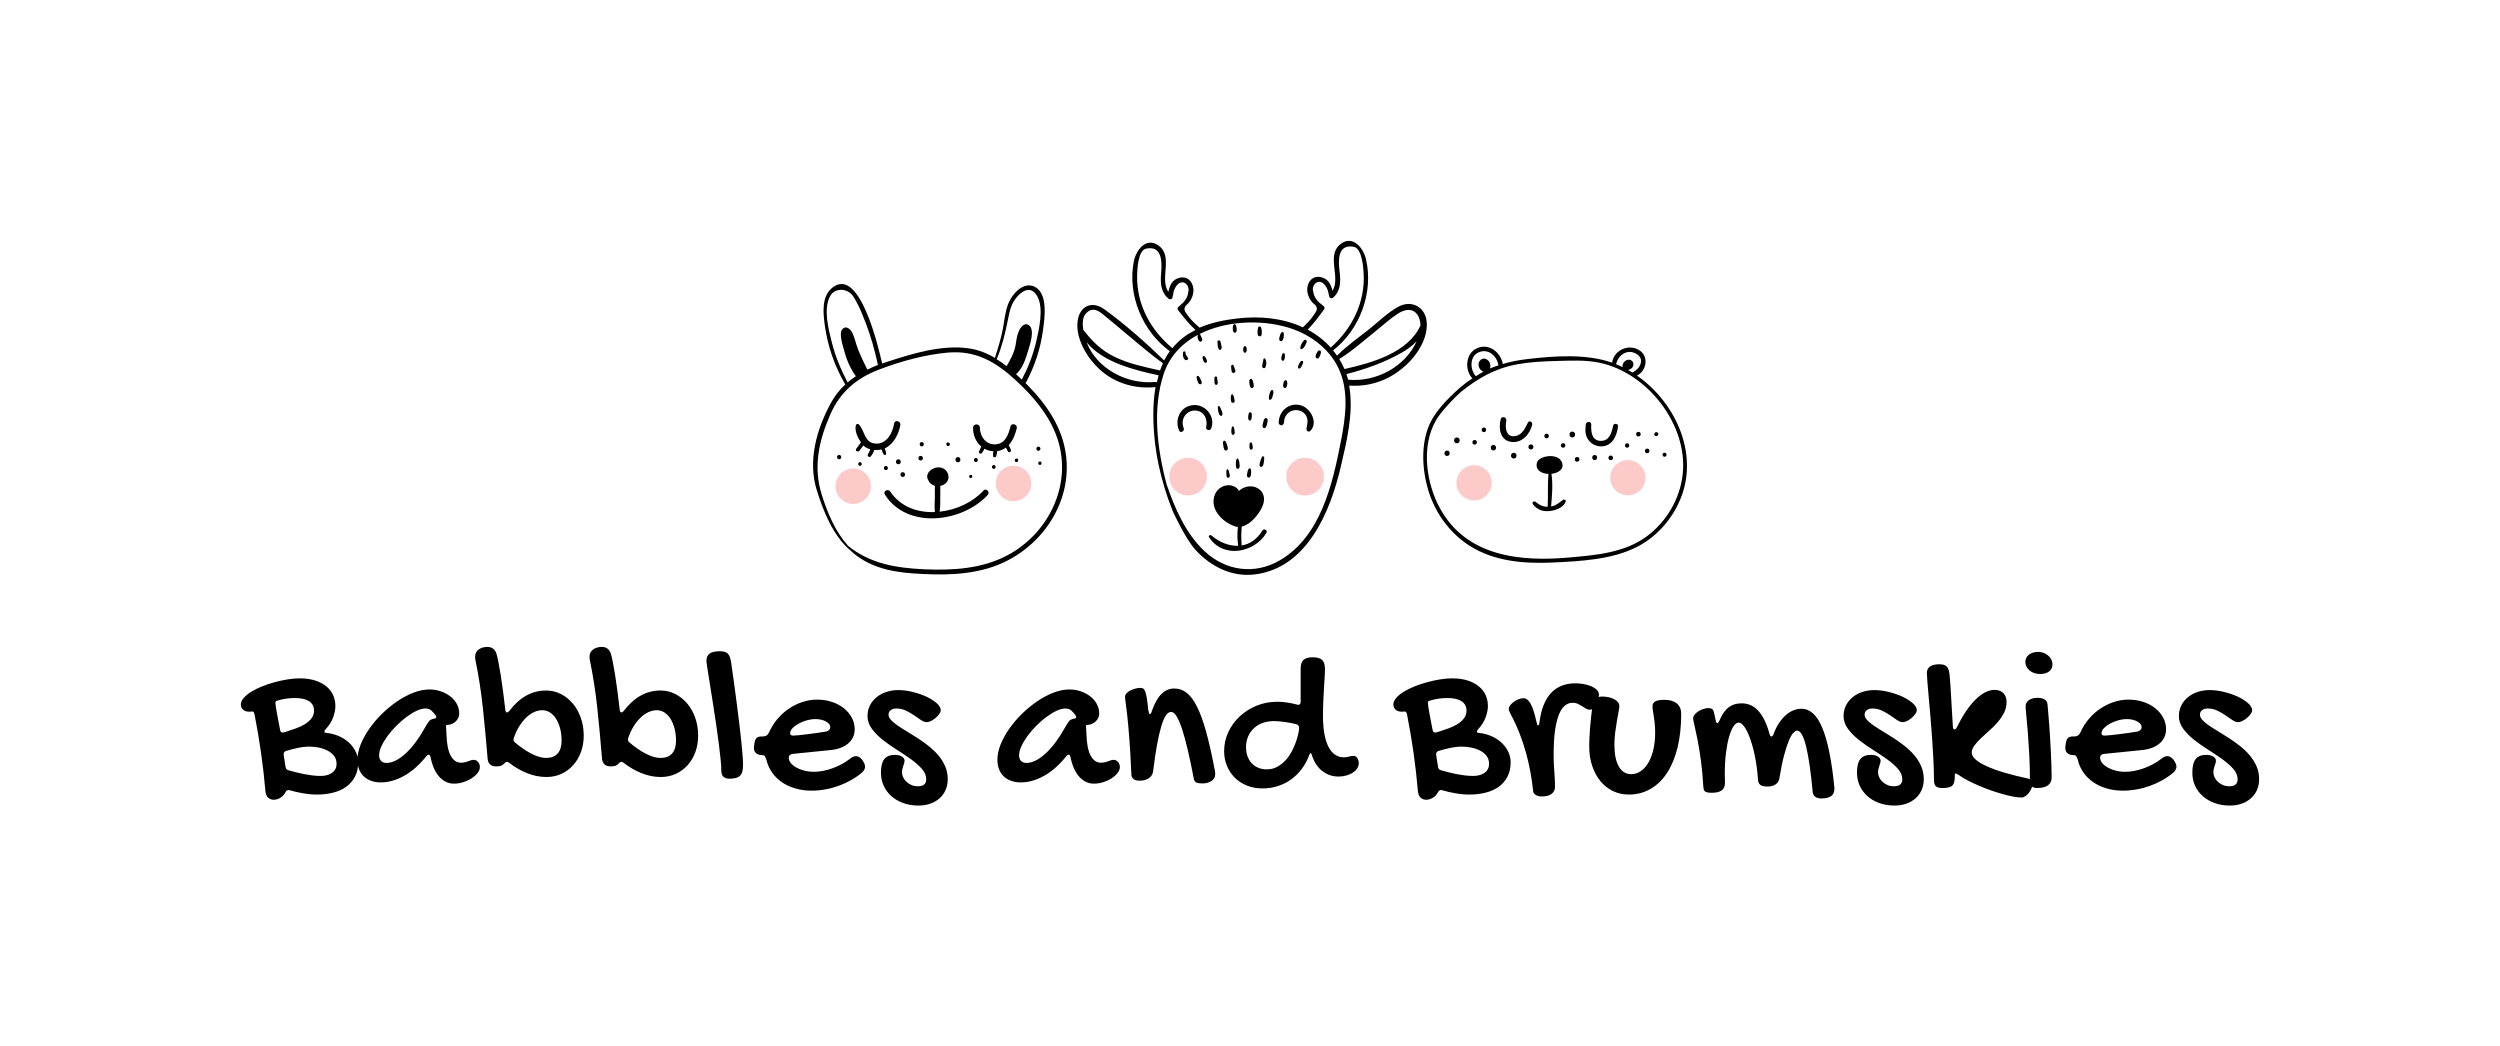 <svg xmlns="http://www.w3.org/2000/svg" viewBox="41.345 244.64 726.54 304.11"><rect x="41.345" y="244.64" width="726.54" height="304.11" fill="#808080" stroke="none"/><rect height="100%" width="100%" x="41.345" y="244.64" fill="rgba(255, 255, 255, 1)"/> <svg xmlns="http://www.w3.org/2000/svg" xmlns:xlink="http://www.w3.org/1999/xlink" version="1.1" id="Layer_1" x="277.631" y="314.64" viewBox="102.991 256.037 792.047 302.73" xml:space="preserve" height="97.072" width="254" preserveAspectRatio="xMinYMin" enable-background="new 0 0 1000 1000" style="overflow: visible;"><circle class="st0" cx="139.4" cy="478.4" r="16.1" style="fill: #FCB3B3; fill-opacity: 0.69;"></circle><circle class="st0" cx="284.7" cy="475.9" r="16.1" style="fill: #FCB3B3; fill-opacity: 0.69;"></circle><path d="M331.3,444.5c-4.3-21.9-17.5-40.9-32.8-56.6c-1-1-2.1-2.1-3.1-3.2c0.4-0.2,0.7-0.5,0.9-0.9c7.7-14.6,12.9-30.3,15.1-46.8    c1.4-10.4,4.8-32.9-7.2-39.2c-10.4-5.5-20.7,6.3-24.1,14.8c-3,7.3-3.6,15.2-5,22.8c-1.7,9.1-4.5,17.9-7.3,26.7    c-7.4-4.4-15.3-7.5-24-8.7c-24.4-3.4-51.1,4.9-74.1,12.4c-1.4,0.4-2.7,0.9-4.1,1.4c-3.5-15.6-20.4-87.7-44.8-69    c-10.4,8-8.7,23.4-7.1,34.8c2.6,18.7,8.9,36.7,18.4,53c0,0.1,0.1,0.1,0.1,0.2c-5,4.6-9.4,10.1-12.9,16.5    c-13.1,24-21.3,52.7-12.9,79.4c6,19.1,14.5,40.8,30.2,54.3c15.5,14.6,34.9,19.4,56.7,21c25.8,1.8,52.9,2,77.3-7.7    C312.2,533,340.2,489.5,331.3,444.5z M279.2,329.5c1-5.1,1.9-10.2,3.9-15.1c3.3-8.1,16-22.3,23.5-7.4c5.4,10.8,1.3,28.6-1.2,39.7    c-2.8,12.2-7.3,23.8-13.1,34.9c0,0.1-0.1,0.1-0.1,0.2c-1.7-1.7-3.4-3.3-5.2-4.9c6.1-5.4,8.7-14,11-21.6c1.4-4.7,6.4-18.8,0.6-22.8    c-4.3-3-7.8,2.3-9.3,5.8c-1.8,4.1-2,8.6-2.9,13c-1.5,6.9-4.5,12.4-8,18.3c-2.9-2.3-5.9-4.4-9-6.3    C274.1,352.3,276.9,340.9,279.2,329.5z M119.9,347.6c-3-11.9-7.6-29.6-1.6-41.2c3.7-7.3,13.8-7.9,19.5-2c2,2.1,3.4,4.8,4.8,7.4    c3.2,6,5.7,12.3,8.1,18.6c4.8,12.4,8.3,25.1,11.1,38.1c-3.3,1.3-6.5,2.7-9.6,4.2c-2.9-5.9-5.8-11.7-8.2-17.8    c-2.1-5.1-3.2-11.3-5.8-16.2c-1.6-2.9-5.4-6.1-8.5-2.8c-3.5,3.6,0,14.1,1.1,18.3c2.2,8.6,5.7,17.3,11,24.5    c-2.6,1.7-5.1,3.6-7.5,5.6C128.1,372.5,123.1,360.5,119.9,347.6z M278.8,541.2c-23,12.1-49.3,13.6-74.8,12.5    c-25.7-1.2-49.3-5-69.3-21.3c-11.5-12.9-18.5-29.5-23.7-45.9c-8.1-25.4-2.8-49.2,7.6-73.1c9-20.6,24.1-33.2,44.9-41    c19.3-7.3,41.1-13.3,61.6-15.1c25.4-2.2,43.3,8.3,61.4,24.9c14.9,13.7,28.7,29.5,36.3,48.5C339.8,473.2,318.3,520.4,278.8,541.2z" style="fill: #000000;"></path><path d="M257.4,482.4c-9.6,10.5-24.5,17.5-39.7,19.1c0.8-4.5,0.5-9.3,0.6-13.9c0-3.1,0.1-6.3,0-9.5c1.2-0.2,2.3-0.6,3.3-1.2    c7.7-4.4,3.9-15.4-4.5-15.6c-3.8-0.1-8.2,2-10,5.5c-1.1,2.3-0.8,4.3,0.3,6c0.5,1.5,1.6,2.9,3.1,3.9c0.9,0.6,1.9,1,2.9,1.3    c-0.1,3.2,0,6.4,0,9.6c-0.1,4.7-0.5,9.5,0,14.2c-15.8,0.7-31.2-4.8-40.5-18.6c-2-3-6.8-0.2-4.8,2.8c20.2,31.9,70.3,25.2,93.1,0.4    C263.8,483.7,259.8,479.7,257.4,482.4z" style="fill: #000000;"></path><path d="M169,460.1c-2.4,0-2.4,3.7,0,3.7C171.4,463.8,171.4,460.1,169,460.1z" style="fill: #000000;"></path><path d="M180.3,454c-2.9,0-2.9,4.5,0,4.5C183.2,458.6,183.2,454,180.3,454z" style="fill: #000000;"></path><path d="M184.3,470c2.8,0,2.8-4.3,0-4.3C181.5,465.7,181.5,470,184.3,470z" style="fill: #000000;"></path><path d="M145.5,456.6c-2.1,0-2.1,3.3,0,3.3C147.6,459.9,147.6,456.6,145.5,456.6z" style="fill: #000000;"></path><path d="M127.6,450.3c0,0-0.1-0.1-0.1-0.1c-0.5-0.3-1.2-0.3-1.7,0c0,0-0.1,0.1-0.1,0.1c-1.7,1-1,3.7,1,3.7    C128.5,454,129.3,451.3,127.6,450.3z" style="fill: #000000;"></path><path d="M201.5,442.3c2.5,0,2.5-3.9,0-3.9C199,438.4,199,442.3,201.5,442.3z" style="fill: #000000;"></path><path d="M200.5,455.1c2.7,0,2.7-4.2,0-4.2C197.8,450.9,197.8,455.1,200.5,455.1z" style="fill: #000000;"></path><path d="M224.4,441.7c0.8,0.6,1.9,0.4,2.4-0.5c1.3-2.2-2.7-3.6-3-1.3C223.7,440.6,223.8,441.2,224.4,441.7z" style="fill: #000000;"></path><path d="M234.3,456.7c3,0,3-4.7,0-4.7C231.3,451.9,231.3,456.7,234.3,456.7z" style="fill: #000000;"></path><path d="M250.6,452.8c-2.4,0-2.4,3.7,0,3.7C252.9,456.5,252.9,452.8,250.6,452.8z" style="fill: #000000;"></path><path d="M245.9,471c1.9,0,1.9-2.9,0-2.9C244,468.1,244,471,245.9,471z" style="fill: #000000;"></path><path d="M266.8,459.2c-2.2,0-2.2,3.5,0,3.5C269,462.7,269,459.2,266.8,459.2z" style="fill: #000000;"></path><path d="M287.4,453.3c-2.1,0-2.1,3.3,0,3.3C289.4,456.6,289.5,453.3,287.4,453.3z" style="fill: #000000;"></path><path d="M307.2,442.5c-2.4,0-2.4,3.8,0,3.8C309.7,446.2,309.7,442.5,307.2,442.5z" style="fill: #000000;"></path><path d="M308.6,456c-2,0-2,3.1,0,3.1C310.6,459.2,310.6,456,308.6,456z" style="fill: #000000;"></path><path d="M169.1,449.4c0.3-1.3-0.2-2.6-0.6-3.8c-0.2-0.5-0.3-1-0.5-1.5c7.7-3.5,12.6-12.6,14.1-21.1c0.6-3.7-5-5.2-5.6-1.5    c-1.4,8.6-6.6,18.7-16.6,18.3c-10.5-0.5-9.8-11.5-15.4-17.4c-0.8-0.9-2.4-0.4-2.7,0.7c-1.3,5,1.6,11.2,4.6,15.6    c-1.4,1.9-2.9,3.9-4.3,5.8c-1.3,1.8,1.6,3.4,2.9,1.7c1.2-1.6,2.4-3.2,3.6-4.7c1.8,1.8,3.9,2.8,6.3,3.4c-0.5,1.6-1.3,3.1-2.2,4.5    c-1,1.6,1.4,3.5,2.6,2c1.5-1.8,2.5-3.7,3.2-5.9c0.4,0,0.8,0.1,1.2,0.1c1.9,0.1,3.7-0.1,5.4-0.5c0.2,0.4,0.3,0.9,0.5,1.3    c0.4,1.2,0.8,2.7,1.8,3.5C168.1,450.3,169,450.2,169.1,449.4z" style="fill: #000000;"></path><path d="M280.3,441.2c3.7-4,6-9.7,7.3-15.3c0.9-3.7-4.9-5.3-5.7-1.6c-1.6,6.7-4.3,14.7-12.1,16c-9.3,1.6-15.4-6.3-15.6-14.9    c-0.1-4-6.1-4-6.2,0c-0.1,6.7,2.6,13,7.4,17c-0.5,1.5-1.1,2.9-1.9,4.2c-0.5,0.7-0.1,1.7,0.6,2.1c0.8,0.5,1.6,0.1,2.1-0.6    c0.9-1.2,1.6-2.4,2.1-3.7c2.4,1.3,5.1,2.2,8.1,2.3c-0.2,1.5-0.4,3.1-0.2,4.5c0.2,1.5,2.4,1.2,2.8,0c0.5-1.4,0.6-3.1,0.8-4.6    c3.1-0.4,5.7-1.5,7.9-3.2c0.6,1,1.2,1.9,1.6,3c0.3,0.8,1,1.3,1.9,1.1c0.8-0.2,1.4-1.1,1.1-1.9    C281.8,444.1,281.2,442.5,280.3,441.2z" style="fill: #000000;"></path><circle class="st0" cx="702.1" cy="475.3" r="16" style="fill: #FCB3B3; fill-opacity: 0.69;"></circle><circle class="st0" cx="841.5" cy="470.7" r="16" style="fill: #FCB3B3; fill-opacity: 0.69;"></circle><path d="M828.1,423.5c-1.1,5.9-3.2,13.6-10.6,13.8c-8.7,0.3-9.6-8.2-9.2-14.7c0.2-3.3-4.7-3.2-5,0c-0.5,5-0.7,9.4,2.3,13.7    c2.6,3.7,6.8,5.9,11.2,6c10.4,0.2,14.7-9.3,15.8-18.3C832.9,421.6,828.6,421,828.1,423.5z" style="fill: #000000;"></path><path d="M677.6,446.1c-3.1,0-3.2,4.9,0,4.9C680.8,451,680.8,446.1,677.6,446.1z" style="fill: #000000;"></path><path d="M686.5,434.2c-3.4,0-3.4,5.3,0,5.3C689.9,439.5,689.9,434.2,686.5,434.2z" style="fill: #000000;"></path><path d="M719.6,441c-3.2,0-3.2,5,0,5C722.8,445.9,722.8,441,719.6,441z" style="fill: #000000;"></path><path d="M711,425.2c-2.7,0-2.7,4.2,0,4.2C713.7,429.4,713.7,425.2,711,425.2z" style="fill: #000000;"></path><path d="M702.6,436.5c-2.7,0-2.7,4.2,0,4.2C705.3,440.7,705.3,436.5,702.6,436.5z" style="fill: #000000;"></path><path d="M795.5,451.9c-2.8,0-2.8,4.3,0,4.3C798.3,456.2,798.3,451.9,795.5,451.9z" style="fill: #000000;"></path><path d="M811.4,450.1c-3,0-3,4.6,0,4.6C814.4,454.7,814.4,450.1,811.4,450.1z" style="fill: #000000;"></path><path d="M825.9,450.6c-2.7,0-2.7,4.2,0,4.2C828.7,454.8,828.7,450.6,825.9,450.6z" style="fill: #000000;"></path><path d="M840.8,439.5c-2.6,0-2.6,4,0,4C843.4,443.5,843.4,439.5,840.8,439.5z" style="fill: #000000;"></path><path d="M851,429.1c-2.7,0-2.7,4.2,0,4.2C853.8,433.4,853.8,429.1,851,429.1z" style="fill: #000000;"></path><path d="M859,444.3c-2.7,0-2.7,4.2,0,4.2C861.7,448.6,861.7,444.3,859,444.3z" style="fill: #000000;"></path><path d="M874.7,448c-2.4,0-2.4,3.7,0,3.7C877.1,451.7,877.1,448,874.7,448z" style="fill: #000000;"></path><path d="M866.3,432.8c1.8,0.9,3.8-1.4,2.2-2.9C866.6,428,863.9,431.6,866.3,432.8z" style="fill: #000000;"></path><path d="M750.9,420.7c-2.4,4.8-4.9,10.7-10.7,12.1c-9,2.2-10.3-7.2-8.9-13.7c0.7-3.3-4.3-4.8-5.1-1.4c-2.1,8.5-0.5,19.5,10.1,20.6    c9.5,1,16.6-7.4,18.5-15.9C755.2,420.1,752,418.5,750.9,420.7z" style="fill: #000000;"></path><path d="M782.8,490.7c-3.5,2.4-5.9,5-10.2,5.9c-0.2,0.1-0.5,0.1-0.7,0.1c0.8-9.3,1.8-20.1,0.3-29.5c6.2-0.7,11.8-4.3,9.6-10.2    c-2.6-7-12.6-6.9-18.3-4.3c-1.4,0.6-3.8,2.1-4.4,4.2c-1.8,6.9,4.1,10.2,10.4,10.3c-0.9,9.7-0.2,20-0.7,29.8    c-4.1,0.1-7.3-1.4-11-4.4c-1.7-1.3-3.6,0.7-2.3,2.3c4.1,5.2,9.5,6.8,15.9,5.9c5.2-0.7,11.7-3.2,13.7-8.4    C785.7,491.2,784,489.9,782.8,490.7z" style="fill: #000000;"></path><path d="M738.1,448.1c-3.4,0-3.4,5.2,0,5.2C741.4,453.4,741.4,448.1,738.1,448.1z" style="fill: #000000;"></path><path d="M753.6,440.5c-3,0-3,4.6,0,4.6C756.6,445.1,756.6,440.5,753.6,440.5z" style="fill: #000000;"></path><path d="M767.8,435c2.7,0,2.7-4.2,0-4.2C765.1,430.8,765.1,435,767.8,435z" style="fill: #000000;"></path><path d="M782.8,443.5c2.7,0,2.7-4.1,0-4.1C780.1,439.4,780.1,443.5,782.8,443.5z" style="fill: #000000;"></path><path d="M791.1,428.9c-3.4,0-3.4,5.3,0,5.3C794.5,434.2,794.5,428.9,791.1,428.9z" style="fill: #000000;"></path><path d="M849.7,378.1c8.3-3.8,10.9-16.3,3.2-22.2c-9.6-7.3-24-1.4-25.7,10.5c-23.9-8.2-51.9-6.1-76.3-3.3    c-7.7,0.9-15.4,2.3-22.8,4.5c-1.9-10.9-13.2-19.5-24.1-13.9c-9.7,5-10.6,19.4-3.4,27c-7.4,4.5-14.5,11.1-20.6,17.1    c-5.4,5.3-10.9,11.7-14.9,18.1c-12,19.5-10.7,46.2-4.2,67.2c6.3,20.2,19.6,38.2,37.5,49.5c22,13.9,48.8,16.1,74.2,15    c25.5-1.2,54.9-2.5,77.9-14.6c18.3-9.6,32.5-26.4,39.7-45.8C905.1,446.8,883.9,402,849.7,378.1z M830.9,367.5    c1.9-8.1,10.2-13.8,18.2-9.1c8.2,4.7,3.3,13.7-3.2,16.8c-0.1,0-0.2,0.1-0.3,0.2c-1.3-0.8-2.6-1.6-3.9-2.3c0.5-0.1,1-0.3,1.4-0.5    c1.5-0.7,2.9-1.9,3.3-3.5c0.9-3.5-2.3-6.3-5.7-5.1c-2.6,0.9-4.6,3.9-4,6.5c-2-1-4-1.9-6-2.7C830.9,367.7,830.9,367.6,830.9,367.5z     M706.4,357c8.8-3.7,16.4,3.5,17.8,11.8c-2.6,0.9-5.1,1.8-7.6,2.9c0.5-1.8,0.3-3.9-0.4-5.4c-1.2-2.6-4.6-4.6-7.4-3    c-0.6,0.3-1,0.8-1.3,1.3c-1.9,1.4-1.6,5-0.6,6.8c0.7,1.3,2.1,2.6,3.7,3.2c-2.4,1.3-4.7,2.6-6.9,4.1    C698.2,372.6,697.9,360.5,706.4,357z M858.4,524c-19.9,14.6-45.2,16.8-69,18.9c-45.2,4.2-94.4-0.6-118.4-44.8    c-12.3-22.7-16.9-55.4-3.8-78.8c3.5-6.2,8.7-11.9,13.5-17.1c2.9-3.1,6.2-6.3,9.6-9.4c15.1-12,30.5-21.2,50.9-24.9    c11.6-2.1,23.4-2.7,35.2-3c12.9-0.3,26.3-1.1,39,1.5c43.6,8.9,80.5,56,75.8,100.8C888.9,489.6,876.5,510.7,858.4,524z" style="fill: #000000;"></path><circle class="st0" cx="442.9" cy="469.7" r="17.1" style="fill: #FCB3B3; fill-opacity: 0.69;"></circle><circle class="st0" cx="548.9" cy="469.7" r="17.1" style="fill: #FCB3B3; fill-opacity: 0.69;"></circle><path d="M510.2,518.6c-4.9,8.1-11.6,12.4-18.8,13.5c-0.1-3.3-0.4-6.6-0.3-9.9c0-2.4,0.3-4.8,0.4-7.2c0.2-0.1,0.4-0.1,0.6-0.2    c7.7-1.9,15.2-11.2,18.2-18.2c6.6-15.5-11.1-23.5-21.2-14c-5-8-17.7-6.3-21.8,3.1c-5.9,13.8,8.3,27.1,20.8,29.8    c-0.9,5.5-0.5,11.7,0.2,16.9c-8.2,0.3-16.9-3.1-24.3-9.4c-1.1-0.9-3,0.3-2.1,1.6c12.7,19.7,41,14.3,52-3.9    C515.3,518.4,511.6,516.2,510.2,518.6z" style="fill: #000000;"></path><path d="M478,463.3c-0.6,1.2-0.5,2.5-0.4,3.8c0.1,1.3-0.2,2.8,1.1,3.5c0.5,0.3,1,0.2,1.4-0.2c1.1-1,0.5-2.5,0.2-3.7    c-0.3-1.3-0.4-2.5-1.3-3.6C478.8,462.9,478.2,463,478,463.3z" style="fill: #000000;"></path><path d="M486.2,458c0,1.4-0.1,2.7,0.5,4c0.6,1.2,2.3,0.7,2.7-0.4c0.5-1.3,0.1-2.9,0-4.2c-0.1-1.4-0.4-2.5-1-3.7    c-0.4-0.7-1.4-0.4-1.6,0.2C486.3,455.3,486.2,456.5,486.2,458z" style="fill: #000000;"></path><path d="M497.7,470.6c1.6,0.2,2-1.6,2.2-2.8c0.2-1.7,0.3-3.1-0.1-4.7c-0.2-1-1.6-1.1-2.1-0.3c-0.8,1.4-1,2.7-1.3,4.3    C496.2,468.3,496,470.4,497.7,470.6z" style="fill: #000000;"></path><path d="M508.1,460.4c0.3,0.5,1,0.7,1.6,0.4c1.4-0.8,1.5-2.2,1.8-3.7c0.3-1.6,0.4-3.1,0.4-4.7c0-1-1.6-1.6-2-0.6    c-0.7,1.4-1.3,2.8-1.7,4.4C507.8,457.7,507.2,459.1,508.1,460.4z" style="fill: #000000;"></path><path d="M498.7,439.7c-0.1,1.6-0.5,3.3,0.2,4.9c0.5,1.1,2.2,0.7,2.5-0.3c0.5-1.6-0.3-3.3-0.6-4.8    C500.5,438.2,498.8,438.6,498.7,439.7z" style="fill: #000000;"></path><path d="M475.7,445.2c0.7,1.6,3.3,0.8,3.2-0.9c0-1.3-0.5-2.5-0.8-3.7c-0.4-1.1-0.7-2.2-1.5-3.1c-0.6-0.7-1.7-0.3-1.9,0.5    c-0.3,1.2-0.1,2.3,0.1,3.5C474.9,442.8,475.2,444,475.7,445.2z" style="fill: #000000;"></path><path d="M463.9,425.9c4-10.8-5.3-22-16.5-21c-11.5,1-17.1,13.1-12.6,23.1c1.2,2.8,5.3,0.4,4.1-2.4c-3.1-7.3,1.8-15.7,9.9-15.8    c8.2-0.1,12.2,7.6,10.5,14.9C458.5,427.6,462.9,428.7,463.9,425.9z" style="fill: #000000;"></path><path d="M545.2,405.1c-10.6-3-20,5-20.2,15.7c0,1.1,0.8,2,1.8,2.3c0.5,0.2,0.9,0.3,1.3,0c2.4-1.3,1.5-3.5,2.2-5.9    c1.3-4.1,4.7-7.2,9-7.7c4.2-0.5,8.5,1.3,10.6,5.1c2.3,4,0.9,7.4,0.3,11.6c-0.3,1.9,1.9,3.7,3.5,2    C561.1,420.8,553.9,407.6,545.2,405.1z" style="fill: #000000;"></path><path d="M659.2,330.2c-0.8-14-13.5-21.1-25.7-14.5c-9.6,5.2-18,13.6-26.5,20.4c-9.7,7.7-20.4,15.1-29.1,24    c-1.1-1.6-2.3-3.2-3.6-4.8c24.3-18.8,36.9-52.7,29.8-82.8c-2.3-9.7-11.5-21.6-22.3-14.1c-14.5,10.1-0.2,30.3-8,42.9    c-1.5-5.6-3.6-10.7-10.2-12.3c-4.9-1.2-9.1,0.6-11.4,5.2c-2.8,5.9-0.9,12.4,2.9,17.2c1,1.3,3.1,2.4,3.8,3.8c1.7,3.2-0.1,5-2,7.9    c-2.7,4.2-6.4,7.9-10,11.3c-18.4-8.6-39.6-10.4-59.7-8c-11.3,1.3-23.2,3.7-33.9,8.3c-3.9-3.4-7.9-7.1-10.8-11.2    c-2-2.9-3.8-4.5-2.3-7.8c0.7-1.4,2.7-2.7,3.7-4c3.7-5,5.3-11.6,2.3-17.3c-2.4-4.5-6.7-6.1-11.5-4.8c-6.5,1.8-8.4,7-9.7,12.7    c-8.3-12.2,5.2-33-9.6-42.5c-11.1-7.1-19.8,5.1-21.7,14.9c-5.9,30.2,7.8,63.4,32.6,81.3c-1.9,2.7-3.6,5.5-5.1,8.4    c-16.7-16.2-35.3-32.6-54.1-46.3c-11.3-8.2-22.8-3.1-24.4,11.2c-1.7,15.7,8.9,33.1,20,43.2c13.7,12.6,32,17.9,50.4,16.1    c0.1,0,0.2,0,0.3-0.1c-1.5,8.4-2,17.1-2,25.4c0.1,30.2,6.4,59.2,17.6,87.1c0.1,0.3,11.3,24.9,20.7,35.2    c13.7,15,32.7,24.6,53.3,22.2c47.7-5.6,68.9-57.1,78.3-97.7c5.3-22.8,11.4-47.4,8-70.9c-0.1-0.9-0.3-1.8-0.4-2.6    c16.6,1.2,32.8-3.7,46-13.9C647.7,363.7,660.2,346.9,659.2,330.2z M566.3,317.9c0.5-0.7,0.2-2.1-0.4-2.6    c-4.8-3.8-8.5-6.7-9.5-12.9c-2.7-7.7,7.7-15.5,13.1-1.6c0.5,1.9,0.9,3.9,1.4,5.8c0.4,1.7,2.5,1.8,3.6,0.8    c6.9-6.3,6.8-14.9,5.7-23.6c-1.2-9.7-2-25.1,12.8-22.4c7.5,1.3,8.7,18.6,9,24c1.5,26.2-10.4,50.2-29.8,67.3    c-4.4-4.9-9.5-9.2-15.3-12.9c-1.8-1.2-3.7-2.3-5.6-3.3C556.9,330.8,561.6,324.4,566.3,317.9z M396.7,287.5    c0.1-5.4,0.7-22.7,8.1-24.4c14.7-3.2,14.5,12.2,13.7,21.9c-0.8,8.8-0.6,17.3,6.6,23.4c1.1,0.9,3.2,0.8,3.6-0.9    c0.4-2,0.8-3.9,1.2-5.9c4.9-14.1,15.5-6.8,13.1,1.1c-0.8,6.3-4.4,9.3-9,13.3c-0.6,0.5-0.9,1.9-0.3,2.6c4.9,6.4,9.9,12.7,15.9,18.2    c-7.3,3.6-13.9,8.4-19.4,14.7c-0.5,0.6-1,1.2-1.5,1.8C408.8,336.9,396.2,313.6,396.7,287.5z M347.8,336.1    c-0.5-4.3-0.9-10.3,2.2-13.9c7.2-8.3,14.1-0.8,19,3.1c5.9,4.8,11.6,9.7,17.5,14.6c11.1,9.2,22,18.7,33.6,27.1    c-1,2.1-1.8,4.3-2.6,6.5c-14.2-3.2-28.6-6.1-41.7-12.6c-12-5.9-20-14.1-27.9-24.3C347.9,336.4,347.9,336.2,347.8,336.1z     M413.3,383.9c-25.7,2.5-53-11.8-62.4-36c14.8,18.4,44,25.4,65.3,30c-0.6,2.1-1.1,4.2-1.6,6.3C414.2,384,413.8,383.9,413.3,383.9z     M581.3,438.1c-7.6,38.9-18.3,86.1-55.5,107.6c-22.8,13.2-49,9.4-68-8.4c-16.8-15.7-27-38.8-34.3-60.4    c-8.8-32.6-13-69.3-2.7-100.3c5.4-16.2,16.7-27.8,30.9-35.4c0,0,0,0,0,0.1c-0.5,1.9-0.2,4,1.2,5.5c1.4,1.6,3.5-0.4,2.7-2.1    c-0.5-1.2-1.1-2.2-1.5-3.4c-0.1-0.5-0.5-0.7-0.9-0.8c23.7-12,54.8-13.2,79-6.3c19.6,5.5,37.9,18.3,46.9,37    C589.1,392,585.6,416.3,581.3,438.1z M588.2,381.9c-0.1,0-0.1,0-0.2,0c-0.5-1.7-1-3.4-1.6-5.1c17.1-4.4,34.1-10.4,49.5-19.1    c4.9-2.7,10-6.3,14.1-10.6C639.6,370.3,613.2,384.1,588.2,381.9z M584.6,372.2c-1.4-3.2-2.9-6.2-4.7-9.1c12-7.3,22.9-17.3,33.9-26    c6.3-5,12.6-10.9,19.4-15.2c13-8.2,20.1,0.3,20.3,10.8C642.5,357.3,609.5,366.7,584.6,372.2z" style="fill: #000000;"></path><path d="M484.2,424.7c-0.2-0.7-1.4-0.8-1.6,0c-0.4,2-1.1,5,0.2,6.8c0.5,0.7,1.6,0.4,2-0.3c0.6-1,0.3-2.1,0.2-3.2    C484.9,426.8,484.6,425.8,484.2,424.7z" style="fill: #000000;"></path><path d="M512.2,417.3c-0.8,1.1-1.1,2.5-1.4,3.8c-0.3,1.3-0.7,2.6-0.2,3.8c0.4,0.9,1.4,1.2,2.2,0.6c1-0.9,1.3-2.1,1.6-3.4    c0.3-1.3,0.7-2.6,0.6-4C514.7,416.6,513,416,512.2,417.3z" style="fill: #000000;"></path><path d="M499.6,418.6c0.8-0.9,0.9-1.8,1-3c0-1.1,0.2-2.4-0.2-3.4c-0.4-0.9-1.7-1.3-2.3-0.3c-0.5,1-0.6,2.2-0.7,3.2    c-0.1,1.1-0.2,2.2,0.5,3.2C498.2,419,499,419.2,499.6,418.6z" style="fill: #000000;"></path><path d="M469.8,406.6c0.2,1.7,0.2,3.3,0.7,4.9c0.3,1.3,0.7,2.8,2.2,3.2c0.2,0.1,0.5,0,0.7-0.2c1.1-1.1,0.6-2.5,0.2-3.8    c-0.5-1.6-1.3-3-2-4.5C471.1,405.4,469.8,405.7,469.8,406.6z" style="fill: #000000;"></path><path d="M483,402.8c0.5,0.1,0.8,0,1.3-0.2c0.5-0.2,0.9-0.9,0.8-1.4c-0.2-2-0.5-3.9-1.5-5.7c-0.4-0.7-1.4-0.5-1.6,0.2    c-0.6,1.9-0.4,3.9-0.1,5.9C482,402.1,482.5,402.7,483,402.8z" style="fill: #000000;"></path><path d="M518.5,391.3c-1.3,1-1.5,2.5-1.9,4c-0.4,1.6-0.9,2.9-0.2,4.4c0.2,0.4,0.9,0.6,1.3,0.3c1.4-1,1.6-2.3,2-3.9    c0.4-1.5,0.9-3,0.2-4.4C519.6,391.2,518.8,391,518.5,391.3z" style="fill: #000000;"></path><path d="M529.6,383.9c-0.2,0.6-0.3,1.2-0.4,1.8c-0.2,1.2-0.4,2.5,0.6,3.4c0.4,0.4,0.9,0.4,1.4,0.2c1.2-0.6,1.3-1.9,1.5-3.1    c0.1-0.5,0.2-1.1,0.1-1.6c0-0.7-0.3-1.1-0.6-1.8c-0.3-0.6-1.2-0.7-1.6-0.2C530.1,383,529.8,383.3,529.6,383.9z" style="fill: #000000;"></path><path d="M499.1,388.2c0.7,1.7,3.2,1.5,3.3-0.4c0.1-1.5-0.3-3.4-0.8-4.8c-0.2-0.7-1.3-2.6-2.3-1.8c-1,0.7-1,1.9-0.9,3    C498.5,385.4,498.6,386.9,499.1,388.2z" style="fill: #000000;"></path><path d="M510.8,371.2c0.3,0.1,0.5,0.2,0.8,0.2c0.5,0.1,1.2-0.3,1.4-0.8c1.1-2.3,1.1-5.3-0.1-7.6c-0.4-0.7-1.5-0.6-1.7,0.2    c-0.5,2.1-0.9,4.4-1.2,6.5C509.9,370.3,510.3,370.9,510.8,371.2z" style="fill: #000000;"></path><path d="M485.7,373.6c-0.4-1.6-0.9-3.1-1.6-4.7c-0.5-1.1-2.2-0.5-2.2,0.6c0,1.7,0.2,3.3,0.5,5    C482.8,376.6,486.3,375.8,485.7,373.6z" style="fill: #000000;"></path><path d="M495.4,357c1-1.2,0.8-3.4,0.2-4.8c-0.5-1.1-1.8-1.1-2.3,0c-0.6,1.4-0.8,3.6,0.2,4.8C494,357.6,495,357.6,495.4,357z" style="fill: #000000;"></path><path d="M467.5,386.2c0.5,0.6,1.5,0.4,1.9-0.2c0.6-0.9,0.3-2,0.2-3c-0.1-1.1-0.3-2.1-0.5-3.2c-0.2-1.4-2.3-1-2.3,0.3    c0,1.1-0.1,2.2,0,3.3C466.8,384.4,466.8,385.4,467.5,386.2z" style="fill: #000000;"></path><path d="M453.2,385.9c0.8,0.4,1.7,0,2-0.8c0.4-1.2-0.4-2.4-0.9-3.4c-0.5-1-1-2.2-1.8-3c-0.7-0.7-1.9-0.2-1.9,0.8    c0,1.2,0.4,2.4,0.8,3.4C451.8,383.9,452.1,385.3,453.2,385.9z" style="fill: #000000;"></path><path d="M458.5,366.6c0.4,0.1,0.9-0.1,1.2-0.5c0.6-1,0.3-1.9-0.2-2.8c-0.4-0.9-0.9-2-1.7-2.6c-0.7-0.6-1.7-0.2-1.8,0.7    c-0.1,1,0.3,2.1,0.7,3.1C457,365.5,457.5,366.3,458.5,366.6z" style="fill: #000000;"></path><path d="M471,354.5c0.7,0.8,1.8,0.3,2.1-0.6c0.7-1.9-0.5-4.8-0.9-6.7c-0.4-1.5-2.9-1.2-2.7,0.4C469.7,349.8,469.5,352.8,471,354.5    z" style="fill: #000000;"></path><path d="M442.6,361.8c-1.1-1.5-2-2.7-2.1-4.6c0-1.2-1.8-1.5-2.1-0.3c-0.6,2.3-0.2,5.2,1.7,6.9    C441.4,364.9,443.8,363.4,442.6,361.8z" style="fill: #000000;"></path><path d="M486.6,338.5c0.5-1.1,0.4-2.1,0.3-3.2c-0.1-1.1-0.3-2.2-0.8-3.1c-0.5-0.8-1.8-0.9-2.2,0c-0.4,1-0.6,2-0.5,3.1    c0,1.1,0,2.3,0.6,3.2C484.4,339.4,486,339.7,486.6,338.5z" style="fill: #000000;"></path><path d="M509.6,340.8c0.2-1.9,0.1-4.4-0.5-6.2c-0.5-1.3-2.3-1.4-2.7,0c-0.6,1.8-0.7,4.3-0.4,6.2    C506.2,343.1,509.3,343.2,509.6,340.8z" style="fill: #000000;"></path><path d="M526.7,346.9c3,0.7,3.2-5.6,2.9-7.3c-0.2-0.9-1.5-1.3-2.1-0.5c-1,1.3-1.5,2.7-1.8,4.3    C525.4,344.4,525.1,346.5,526.7,346.9z" style="fill: #000000;"></path><path d="M528.3,358.6c-0.5,1.7-1.6,4-0.4,5.7c0.4,0.5,1,0.6,1.5,0.2c1.6-1.3,1.2-3.8,1.2-5.6C530.5,357.6,528.6,357.4,528.3,358.6    z" style="fill: #000000;"></path><path d="M546.1,354.1c1.3-0.8,2.1-1.7,2.8-3.1c0.6-1.2,1.5-2.6,1.5-4.1c0-0.9-1.1-1.6-1.9-1.1c-1.2,0.8-2,2.2-2.7,3.4    c-0.8,1.4-1.1,2.5-1.2,4.1C544.7,354,545.5,354.5,546.1,354.1z" style="fill: #000000;"></path><path d="M544,371.7c1.9-1,2.5-3.6,3.2-5.4c0.5-1.3-1.6-2.1-2.3-1c-1.1,1.7-2.6,3.6-2.3,5.8C542.8,371.8,543.5,372,544,371.7z" style="fill: #000000;"></path><path d="M562.3,355.3c-1.1-0.2-1.9,0.8-2.4,1.6c-0.6,1.1-1.3,2.4-1.4,3.6c-0.3,1.9,2,3,3.1,1.3    C562.3,360.8,564.6,355.8,562.3,355.3z" style="fill: #000000;"></path></svg> <svg y="432.64" viewBox="-0.71 9.32 586.54 46.11" x="111.345" height="46.11" width="586.54" style="overflow: visible;"><g fill="#000000" style=""><path d="M6.43 51.28L6.43 51.28Q5.94 45.62 5.15 40.08Q4.37 34.55 3.26 28.92L3.26 28.92Q3.17 28.55 3.03 28.32Q2.89 28.09 2.65 28.09L2.65 28.09Q2.46 28.09 2.23 28.12Q2.00 28.15 1.75 28.15L1.75 28.15Q0.58 28.15-0.06 27.56Q-0.71 26.98-0.71 26.09L-0.71 26.09Q-0.71 25.07 0.14 24.12Q0.98 23.16 2.37 22.32Q3.75 21.47 5.54 20.76Q7.32 20.06 9.21 19.55Q11.10 19.04 12.95 18.75Q14.80 18.46 16.30 18.46L16.30 18.46Q19.04 18.46 21.03 19.13Q23.01 19.81 24.29 20.92Q25.56 22.03 26.16 23.47Q26.76 24.92 26.76 26.46L26.76 26.46Q26.76 27.99 26.10 29.82Q25.44 31.65 23.87 33.31L23.87 33.31Q23.69 33.53 23.63 33.67Q23.56 33.81 23.56 33.96L23.56 33.96Q23.56 34.24 24.18 34.33L24.18 34.33Q25.96 34.48 27.64 35.19Q29.32 35.90 30.58 37.02Q31.84 38.14 32.61 39.65Q33.38 41.16 33.38 42.85L33.38 42.85Q33.38 45.22 32.47 46.99Q31.56 48.76 29.96 49.93Q28.36 51.10 26.16 51.66Q23.96 52.23 21.41 52.23L21.41 52.23Q19.41 52.23 17.40 51.88Q15.38 51.53 13.47 50.97L13.47 50.97Q13.35 50.91 13.10 50.91L13.10 50.91Q12.58 50.91 12.27 51.53L12.27 51.53Q11.75 52.57 10.78 53.16Q9.81 53.74 8.83 53.74L8.83 53.74Q7.94 53.74 7.26 53.17Q6.58 52.60 6.43 51.28ZM12.40 39.56L12.40 39.56Q11.72 39.81 11.72 40.51L11.72 40.51Q11.72 40.61 11.80 41.19Q11.87 41.77 12.00 42.45L12.00 42.45Q12.12 43.25 12.27 44.17L12.27 44.17Q12.37 44.97 13.10 45.16L13.10 45.16Q14.06 45.44 15.20 45.73Q16.33 46.02 17.56 46.27Q18.80 46.51 20.06 46.67Q21.32 46.82 22.49 46.82L22.49 46.82Q23.38 46.82 24.21 46.62Q25.04 46.42 25.69 45.99Q26.33 45.56 26.72 44.90Q27.10 44.24 27.10 43.28L27.10 43.28Q27.10 41.90 26.33 40.94Q25.56 39.99 24.39 39.41Q23.23 38.82 21.84 38.56Q20.46 38.30 19.23 38.30L19.23 38.30Q17.56 38.30 15.86 38.67Q14.15 39.04 12.40 39.56ZM10.03 24.89L10.03 24.89Q9.69 24.98 9.51 25.10Q9.32 25.22 9.32 25.56L9.32 25.56Q9.32 25.90 9.46 26.78Q9.60 27.65 9.80 28.76Q10.00 29.87 10.23 31.05Q10.46 32.24 10.64 33.19L10.64 33.19Q10.71 33.78 10.91 33.99Q11.10 34.21 11.41 34.21L11.41 34.21Q11.60 34.21 11.89 34.13Q12.18 34.05 12.67 33.90L12.67 33.90Q13.94 33.50 15.33 32.99Q16.73 32.48 17.89 31.78Q19.04 31.07 19.80 30.10Q20.55 29.13 20.55 27.84L20.55 27.84Q20.55 26.82 20.12 26.13Q19.69 25.44 18.92 24.99Q18.15 24.55 17.13 24.36Q16.12 24.18 14.92 24.18L14.92 24.18Q13.69 24.18 12.44 24.36Q11.20 24.55 10.03 24.89ZM54.08 21.69L54.08 21.69Q55.77 21.69 57.34 22.21Q58.91 22.73 60.11 23.66Q61.31 24.58 62.03 25.87Q62.75 27.16 62.75 28.73L62.75 28.73Q62.75 29.38 62.46 29.98Q62.17 30.58 61.68 31.02Q61.19 31.47 60.55 31.73Q59.92 31.99 59.25 31.99L59.25 31.99Q59.19 31.99 59.14 32.01Q59.09 32.02 59.03 32.02L59.03 32.02Q58.97 32.05 58.91 32.05L58.91 32.05L59.03 34.51Q59.15 38.91 60.28 40.94Q61.40 42.97 63.22 42.97L63.22 42.97Q63.86 42.97 64.37 42.85Q64.88 42.73 65.32 42.56Q65.77 42.39 66.17 42.27Q66.57 42.14 66.97 42.14L66.97 42.14Q67.68 42.14 68.21 42.76Q68.75 43.37 68.75 44.24L68.75 44.24Q68.75 45.10 68.09 45.96Q67.43 46.82 66.35 47.51Q65.28 48.20 63.92 48.63Q62.57 49.06 61.19 49.06L61.19 49.06Q58.79 49.06 56.97 47.08Q55.16 45.10 54.39 41.25L54.39 41.25Q54.20 40.64 53.89 40.64L53.89 40.64Q53.53 40.64 53.25 41.01L53.25 41.01Q50.20 44.85 46.76 46.77Q43.31 48.70 39.96 48.70L39.96 48.70Q38.39 48.70 37.13 48.23Q35.87 47.77 34.99 46.93Q34.11 46.08 33.64 44.87Q33.16 43.65 33.16 42.14L33.16 42.14Q33.16 40.02 34.10 37.68Q35.04 35.35 36.64 33.07Q38.24 30.79 40.34 28.73Q42.45 26.67 44.77 25.10Q47.10 23.53 49.50 22.61Q51.90 21.69 54.08 21.69ZM53.06 32.33L53.06 32.33Q53.62 31.28 54.08 30.81Q54.54 30.33 55.40 30.18L55.40 30.18Q56.08 30.08 56.08 29.75L56.08 29.75Q56.08 29.50 55.89 29.22L55.89 29.22Q55.31 28.42 54.66 27.82Q54.02 27.22 52.94 27.22L52.94 27.22Q51.77 27.22 50.33 27.90Q48.88 28.58 47.39 29.70Q45.90 30.82 44.47 32.25Q43.04 33.68 41.93 35.19Q40.82 36.70 40.14 38.18Q39.47 39.65 39.47 40.82L39.47 40.82Q39.47 41.87 40.04 42.45Q40.61 43.04 41.59 43.04L41.59 43.04Q44.11 43.04 47.10 40.36Q50.08 37.68 53.06 32.33ZM70.97 41.47L70.97 41.47Q70.38 34.27 69.63 27.16Q68.88 20.06 67.43 12.98L67.43 12.98Q67.37 12.74 67.37 12.54Q67.37 12.34 67.37 12.15L67.37 12.15Q67.37 11.44 67.66 10.92Q67.95 10.40 68.44 10.04Q68.94 9.69 69.57 9.51Q70.20 9.32 70.91 9.32L70.91 9.32Q72.78 9.32 73.49 11.07L73.49 11.07Q73.80 11.97 74.12 13.63Q74.44 15.29 74.80 17.47Q75.15 19.66 75.49 22.26Q75.83 24.86 76.14 27.59L76.14 27.59Q76.23 28.36 76.63 28.36L76.63 28.36Q76.97 28.36 77.33 27.90L77.33 27.90Q81.83 21.99 87.98 21.99L87.98 21.99Q90.29 21.99 92.29 23.01Q94.28 24.02 95.76 25.78Q97.24 27.53 98.08 29.93Q98.93 32.33 98.93 35.10L98.93 35.10Q98.93 37.68 98.11 39.90Q97.30 42.11 95.85 43.71Q94.41 45.31 92.42 46.22Q90.44 47.13 88.10 47.13L88.10 47.13Q85.21 47.13 82.44 46.00Q79.67 44.88 77.21 42.97L77.21 42.97Q76.94 42.73 76.63 42.73L76.63 42.73Q76.23 42.73 75.89 43.16L75.89 43.16Q75.40 43.71 74.84 43.88Q74.29 44.05 73.49 44.05L73.49 44.05Q71.06 44.05 70.97 41.47ZM86.90 27.72L86.90 27.72Q85.67 27.72 84.46 28.29Q83.24 28.85 82.16 29.90Q81.09 30.95 80.18 32.41Q79.27 33.87 78.66 35.65L78.66 35.65Q78.60 35.75 78.57 35.93Q78.53 36.11 78.53 36.24L78.53 36.24Q78.53 36.76 78.90 37.04L78.90 37.04Q80.01 37.99 81.20 38.82Q82.38 39.65 83.55 40.27Q84.72 40.88 85.86 41.24Q86.99 41.59 87.98 41.59L87.98 41.59Q90.19 41.59 91.35 40.30Q92.50 39.01 92.50 36.54L92.50 36.54Q92.50 34.64 92.07 33.02Q91.64 31.41 90.90 30.22Q90.16 29.04 89.13 28.38Q88.10 27.72 86.90 27.72ZM104.22 41.47L104.22 41.47Q103.64 34.27 102.88 27.16Q102.13 20.06 100.68 12.98L100.68 12.98Q100.62 12.74 100.62 12.54Q100.62 12.34 100.62 12.15L100.62 12.15Q100.62 11.44 100.91 10.92Q101.21 10.40 101.70 10.04Q102.19 9.69 102.82 9.51Q103.45 9.32 104.16 9.32L104.16 9.32Q106.04 9.32 106.74 11.07L106.74 11.07Q107.05 11.97 107.37 13.63Q107.70 15.29 108.05 17.47Q108.40 19.66 108.74 22.26Q109.08 24.86 109.39 27.59L109.39 27.59Q109.48 28.36 109.88 28.36L109.88 28.36Q110.22 28.36 110.59 27.90L110.59 27.90Q115.08 21.99 121.23 21.99L121.23 21.99Q123.54 21.99 125.54 23.01Q127.54 24.02 129.01 25.78Q130.49 27.53 131.34 29.93Q132.18 32.33 132.18 35.10L132.18 35.10Q132.18 37.68 131.37 39.90Q130.55 42.11 129.11 43.71Q127.66 45.31 125.68 46.22Q123.69 47.13 121.35 47.13L121.35 47.13Q118.46 47.13 115.69 46.00Q112.93 44.88 110.47 42.97L110.47 42.97Q110.19 42.73 109.88 42.73L109.88 42.73Q109.48 42.73 109.14 43.16L109.14 43.16Q108.65 43.71 108.10 43.88Q107.54 44.05 106.74 44.05L106.74 44.05Q104.31 44.05 104.22 41.47ZM120.16 27.72L120.16 27.72Q118.92 27.72 117.71 28.29Q116.49 28.85 115.42 29.90Q114.34 30.95 113.43 32.41Q112.53 33.87 111.91 35.65L111.91 35.65Q111.85 35.75 111.82 35.93Q111.79 36.11 111.79 36.24L111.79 36.24Q111.79 36.76 112.16 37.04L112.16 37.04Q113.26 37.99 114.45 38.82Q115.63 39.65 116.80 40.27Q117.97 40.88 119.11 41.24Q120.25 41.59 121.23 41.59L121.23 41.59Q123.45 41.59 124.60 40.30Q125.75 39.01 125.75 36.54L125.75 36.54Q125.75 34.64 125.32 33.02Q124.89 31.41 124.15 30.22Q123.42 29.04 122.39 28.38Q121.35 27.72 120.16 27.72ZM134.58 13.54L134.58 13.54Q134.58 11.94 135.51 11.26Q136.43 10.58 138.55 10.58L138.55 10.58Q139.29 10.58 139.84 10.74Q140.40 10.89 140.77 11.24Q141.13 11.60 141.37 12.20Q141.60 12.80 141.75 13.72L141.75 13.72Q142.15 16.46 142.57 19.46Q142.98 22.46 143.36 25.42Q143.75 28.39 144.09 31.21Q144.43 34.02 144.69 36.44Q144.95 38.85 145.09 40.71Q145.23 42.57 145.23 43.65L145.23 43.65Q145.23 44.76 145.03 45.53Q144.83 46.30 144.35 46.76Q143.87 47.22 143.12 47.42Q142.37 47.62 141.26 47.62L141.26 47.62Q140.18 47.62 139.55 47.07Q138.92 46.51 138.92 45.37L138.92 45.37Q138.92 44.20 138.74 42.25Q138.55 40.30 138.24 37.90Q137.94 35.50 137.55 32.79Q137.17 30.08 136.75 27.44Q136.34 24.79 135.95 22.35Q135.57 19.90 135.26 18.01Q134.95 16.12 134.77 14.90Q134.58 13.69 134.58 13.54ZM176.30 41.84L176.30 41.84Q177.19 41.07 178.05 41.07L178.05 41.07Q178.54 41.07 178.94 41.31Q179.34 41.56 179.83 42.08L179.83 42.08Q180.29 42.79 180.49 43.24Q180.69 43.68 180.69 44.11L180.69 44.11Q180.69 45.04 179.77 45.87L179.77 45.87Q178.29 47.10 176.57 48.07Q174.85 49.03 172.97 49.71Q171.10 50.39 169.10 50.74Q167.10 51.10 165.13 51.10L165.13 51.10Q162.64 51.10 160.45 50.46Q158.27 49.83 156.56 48.67Q154.85 47.50 153.69 45.85Q152.52 44.20 152.02 42.14L152.02 42.14Q151.75 41.28 151.52 41.02Q151.29 40.76 150.76 40.76L150.76 40.76Q149.63 40.76 149.01 40.21Q148.39 39.65 148.39 38.61L148.39 38.61Q148.39 38.18 148.46 38.05L148.46 38.05L148.52 37.44Q148.67 36.33 149.12 35.84Q149.56 35.35 150.52 35.35L150.52 35.35L150.98 35.35Q152.27 35.35 152.79 34.15L152.79 34.15Q153.75 32.02 155.22 30.27Q156.70 28.52 158.55 27.27Q160.39 26.02 162.50 25.33Q164.61 24.64 166.79 24.64L166.79 24.64Q169.07 24.64 171.05 25.30Q173.03 25.96 174.51 27.13Q175.99 28.30 176.83 29.87Q177.68 31.44 177.68 33.25L177.68 33.25Q177.68 34.51 177.19 35.56Q176.70 36.61 175.77 37.39Q174.85 38.18 173.54 38.67Q172.23 39.16 170.57 39.31L170.57 39.31L159.90 40.39Q159.28 40.39 158.90 40.70Q158.52 41.01 158.52 41.53L158.52 41.53Q158.52 42.33 159.11 43.07Q159.71 43.80 160.71 44.37Q161.71 44.94 163.02 45.28Q164.33 45.62 165.71 45.62L165.71 45.62Q167.04 45.62 168.44 45.36Q169.84 45.10 171.20 44.60Q172.57 44.11 173.87 43.42Q175.16 42.73 176.30 41.84ZM169.44 33.90L169.44 33.90Q169.90 33.81 170.24 33.45Q170.57 33.10 170.57 32.58L170.57 32.58Q170.57 32.12 170.24 31.72Q169.90 31.32 169.31 30.99Q168.73 30.67 167.96 30.48Q167.19 30.30 166.33 30.30L166.33 30.30Q165.07 30.30 163.74 30.67Q162.42 31.04 161.35 31.64Q160.27 32.24 159.59 32.96Q158.92 33.68 158.92 34.39L158.92 34.39Q158.92 35.10 159.78 35.10L159.78 35.10Q160.30 35.10 161.47 34.98Q162.64 34.85 164.05 34.68Q165.47 34.51 166.91 34.30Q168.36 34.08 169.44 33.90ZM190.29 21.87L190.29 21.87Q192.35 21.87 194.54 22.41Q196.72 22.95 198.54 23.79Q200.35 24.64 201.52 25.69Q202.69 26.73 202.69 27.72L202.69 27.72Q202.69 28.21 202.26 28.81Q201.83 29.41 201.21 29.95Q200.60 30.48 199.87 30.84Q199.15 31.19 198.60 31.19L198.60 31.19Q197.86 31.19 196.95 30.58Q196.04 29.96 194.95 29.21Q193.86 28.45 192.57 27.84Q191.28 27.22 189.77 27.22L189.77 27.22Q188.78 27.22 188.15 27.70Q187.52 28.18 187.52 29.04L187.52 29.04Q187.52 29.81 188.26 30.59Q189 31.38 190.22 32.21Q191.43 33.04 192.97 33.96Q194.51 34.88 196.12 35.93Q197.74 36.98 199.27 38.21Q200.81 39.44 202.03 40.88Q203.24 42.33 203.98 44.04Q204.72 45.74 204.72 47.74L204.72 47.74Q204.72 49.46 204.10 50.88Q203.49 52.29 202.35 53.31Q201.21 54.33 199.64 54.88Q198.07 55.43 196.20 55.43L196.20 55.43Q193.83 55.43 191.83 54.71Q189.83 53.99 188.38 52.73Q186.94 51.46 186.12 49.71Q185.31 47.96 185.31 45.87L185.31 45.87Q185.31 43.16 186.28 41.93Q187.25 40.70 189.34 40.70L189.34 40.70Q190.63 40.70 191.40 41.19Q192.17 41.68 192.17 42.39L192.17 42.39Q192.17 42.76 192.05 43.14Q191.92 43.53 191.78 43.94Q191.65 44.36 191.54 44.82Q191.43 45.28 191.43 45.74L191.43 45.74Q191.43 46.54 191.80 47.28Q192.17 48.02 192.80 48.59Q193.43 49.16 194.26 49.50Q195.09 49.83 196.01 49.83L196.01 49.83Q198.47 49.83 198.47 47.80L198.47 47.80Q198.47 46.20 197.21 44.77Q195.95 43.34 194.04 41.97Q192.14 40.61 189.94 39.22Q187.74 37.84 185.83 36.33Q183.92 34.82 182.66 33.11Q181.40 31.41 181.40 29.41L181.40 29.41Q181.40 27.75 182.09 26.36Q182.79 24.98 183.99 23.98Q185.19 22.98 186.80 22.43Q188.42 21.87 190.29 21.87ZM240.06 21.69L240.06 21.69Q241.76 21.69 243.33 22.21Q244.89 22.73 246.09 23.66Q247.29 24.58 248.02 25.87Q248.74 27.16 248.74 28.73L248.74 28.73Q248.74 29.38 248.45 29.98Q248.15 30.58 247.66 31.02Q247.17 31.47 246.54 31.73Q245.91 31.99 245.23 31.99L245.23 31.99Q245.17 31.99 245.12 32.01Q245.08 32.02 245.02 32.02L245.02 32.02Q244.96 32.05 244.89 32.05L244.89 32.05L245.02 34.51Q245.14 38.91 246.26 40.94Q247.39 42.97 249.20 42.97L249.20 42.97Q249.85 42.97 250.35 42.85Q250.86 42.73 251.31 42.56Q251.75 42.39 252.15 42.27Q252.55 42.14 252.95 42.14L252.95 42.14Q253.66 42.14 254.20 42.76Q254.74 43.37 254.74 44.24L254.74 44.24Q254.74 45.10 254.08 45.96Q253.42 46.82 252.34 47.51Q251.26 48.20 249.91 48.63Q248.55 49.06 247.17 49.06L247.17 49.06Q244.77 49.06 242.96 47.08Q241.14 45.10 240.37 41.25L240.37 41.25Q240.19 40.64 239.88 40.64L239.88 40.64Q239.51 40.64 239.23 41.01L239.23 41.01Q236.19 44.85 232.74 46.77Q229.30 48.70 225.94 48.70L225.94 48.70Q224.38 48.70 223.11 48.23Q221.85 47.77 220.98 46.93Q220.10 46.08 219.62 44.87Q219.15 43.65 219.15 42.14L219.15 42.14Q219.15 40.02 220.08 37.68Q221.02 35.35 222.62 33.07Q224.22 30.79 226.33 28.73Q228.44 26.67 230.76 25.10Q233.08 23.53 235.48 22.61Q237.88 21.69 240.06 21.69ZM239.05 32.33L239.05 32.33Q239.60 31.28 240.06 30.81Q240.53 30.33 241.39 30.18L241.39 30.18Q242.06 30.08 242.06 29.75L242.06 29.75Q242.06 29.50 241.88 29.22L241.88 29.22Q241.29 28.42 240.65 27.82Q240.00 27.22 238.93 27.22L238.93 27.22Q237.76 27.22 236.31 27.90Q234.87 28.58 233.37 29.70Q231.88 30.82 230.45 32.25Q229.02 33.68 227.91 35.19Q226.81 36.70 226.13 38.18Q225.45 39.65 225.45 40.82L225.45 40.82Q225.45 41.87 226.02 42.45Q226.59 43.04 227.58 43.04L227.58 43.04Q230.10 43.04 233.08 40.36Q236.07 37.68 239.05 32.33ZM256.25 23.75L256.25 23.75Q256.25 23.29 256.65 22.84Q257.04 22.39 257.69 22.04Q258.34 21.69 259.15 21.46Q259.97 21.23 260.80 21.23L260.80 21.23Q261.26 21.23 261.58 21.47Q261.91 21.72 262.15 22.41Q262.40 23.10 262.60 24.35Q262.80 25.59 262.98 27.59L262.98 27.59Q263.10 28.21 263.21 28.53Q263.32 28.85 263.50 28.85L263.50 28.85Q263.78 28.85 264.06 27.90L264.06 27.90Q266.30 21.41 270.55 21.41L270.55 21.41Q272.52 21.41 274.13 22.64Q275.75 23.87 277.15 26.66Q278.55 29.44 279.81 33.98Q281.07 38.51 282.33 45.16L282.33 45.16Q282.39 45.50 282.42 45.77Q282.45 46.05 282.45 46.30L282.45 46.30Q282.45 47.00 282.13 47.51Q281.81 48.02 281.29 48.34Q280.76 48.67 280.12 48.83Q279.47 49.00 278.82 49.00L278.82 49.00Q277.53 49.00 276.96 48.73Q276.39 48.45 276.24 47.68L276.24 47.68Q275.35 43.00 274.50 39.38Q273.66 35.75 272.84 33.27Q272.03 30.79 271.23 29.50Q270.43 28.21 269.63 28.21L269.63 28.21Q268.83 28.21 268.13 29.21Q267.44 30.21 266.80 32.33Q266.15 34.45 265.55 37.71Q264.95 40.97 264.40 45.50L264.40 45.50Q264.24 46.73 263.17 47.47Q262.09 48.20 260.43 48.20L260.43 48.20Q259.32 48.20 258.74 47.74Q258.15 47.28 258.09 46.48L258.09 46.48Q257.81 40.08 257.49 35.95Q257.17 31.81 256.89 29.30Q256.61 26.79 256.43 25.56Q256.25 24.33 256.25 23.75ZM306.23 26.09L306.23 26.09Q306.36 26.15 306.60 26.15L306.60 26.15Q307.28 26.15 307.28 25.26L307.28 25.26L307.28 15.69Q307.28 13.87 308.09 13.10Q308.91 12.34 310.82 12.34L310.82 12.34Q312.75 12.34 313.55 13.14Q314.35 13.94 314.35 15.87L314.35 15.87Q314.35 16.61 314.26 18.04Q314.17 19.47 314.06 21.29Q313.95 23.10 313.86 25.18Q313.77 27.25 313.77 29.29L313.77 29.29Q313.77 32.42 314.20 34.70Q314.63 36.98 315.43 38.47Q316.23 39.96 317.34 40.68Q318.45 41.41 319.83 41.41L319.83 41.41Q320.60 41.41 321.23 41.21Q321.86 41.01 322.72 41.01L322.72 41.01Q323.34 41.01 323.75 41.64Q324.17 42.27 324.17 43.16L324.17 43.16Q324.17 43.96 323.69 44.67Q323.21 45.37 322.40 45.90Q321.58 46.42 320.51 46.71Q319.43 47.00 318.26 47.00L318.26 47.00Q315.74 47.00 313.65 45.45Q311.55 43.90 310.51 40.70L310.51 40.70Q310.42 40.21 310.20 40.21L310.20 40.21Q309.96 40.21 309.80 40.70L309.80 40.70Q308.97 42.94 307.63 44.74Q306.29 46.54 304.53 47.82Q302.76 49.10 300.65 49.77Q298.54 50.45 296.20 50.45L296.20 50.45Q293.74 50.45 291.70 49.63Q289.65 48.82 288.18 47.36Q286.70 45.90 285.87 43.91Q285.04 41.93 285.04 39.62L285.04 39.62Q285.04 36.67 286.27 34.05Q287.50 31.44 289.61 29.49Q291.71 27.53 294.51 26.39Q297.31 25.26 300.48 25.26L300.48 25.26Q301.77 25.26 303.22 25.46Q304.66 25.66 306.23 26.09ZM297.40 44.91L297.40 44.91Q299.16 44.91 300.53 44.14Q301.90 43.37 302.96 42.19Q304.02 41.01 304.76 39.57Q305.49 38.14 305.96 36.79Q306.42 35.44 306.63 34.36Q306.85 33.28 306.85 32.82L306.85 32.82Q306.85 32.48 306.66 32.22Q306.48 31.96 306.11 31.81L306.11 31.81Q305.28 31.59 304.39 31.42Q303.50 31.25 302.63 31.13Q301.77 31.01 300.99 30.95Q300.20 30.88 299.56 30.88L299.56 30.88Q297.71 30.88 296.20 31.44Q294.70 31.99 293.64 33.01Q292.57 34.02 291.99 35.42Q291.41 36.82 291.41 38.48L291.41 38.48Q291.41 39.96 291.85 41.14Q292.30 42.33 293.08 43.16Q293.87 43.99 294.97 44.45Q296.08 44.91 297.40 44.91ZM341.36 51.28L341.36 51.28Q340.87 45.62 340.09 40.08Q339.30 34.55 338.19 28.92L338.19 28.92Q338.10 28.55 337.96 28.32Q337.83 28.09 337.58 28.09L337.58 28.09Q337.39 28.09 337.16 28.12Q336.93 28.15 336.69 28.15L336.69 28.15Q335.52 28.15 334.87 27.56Q334.23 26.98 334.23 26.09L334.23 26.09Q334.23 25.07 335.07 24.12Q335.92 23.16 337.30 22.32Q338.69 21.47 340.47 20.76Q342.25 20.06 344.15 19.55Q346.04 19.04 347.88 18.75Q349.73 18.46 351.24 18.46L351.24 18.46Q353.98 18.46 355.96 19.13Q357.94 19.81 359.22 20.92Q360.50 22.03 361.10 23.47Q361.70 24.92 361.70 26.46L361.70 26.46Q361.70 27.99 361.03 29.82Q360.37 31.65 358.80 33.31L358.80 33.31Q358.62 33.53 358.56 33.67Q358.50 33.81 358.50 33.96L358.50 33.96Q358.50 34.24 359.11 34.33L359.11 34.33Q360.90 34.48 362.57 35.19Q364.25 35.90 365.51 37.02Q366.77 38.14 367.54 39.65Q368.31 41.16 368.31 42.85L368.31 42.85Q368.31 45.22 367.40 46.99Q366.50 48.76 364.90 49.93Q363.30 51.10 361.10 51.66Q358.90 52.23 356.34 52.23L356.34 52.23Q354.34 52.23 352.33 51.88Q350.31 51.53 348.41 50.97L348.41 50.97Q348.28 50.91 348.04 50.91L348.04 50.91Q347.52 50.91 347.21 51.53L347.21 51.53Q346.68 52.57 345.72 53.16Q344.75 53.74 343.76 53.74L343.76 53.74Q342.87 53.74 342.19 53.17Q341.52 52.60 341.36 51.28ZM347.33 39.56L347.33 39.56Q346.65 39.81 346.65 40.51L346.65 40.51Q346.65 40.61 346.73 41.19Q346.81 41.77 346.93 42.45L346.93 42.45Q347.05 43.25 347.21 44.17L347.21 44.17Q347.30 44.97 348.04 45.16L348.04 45.16Q348.99 45.44 350.13 45.73Q351.27 46.02 352.50 46.27Q353.73 46.51 354.99 46.67Q356.25 46.82 357.42 46.82L357.42 46.82Q358.31 46.82 359.14 46.62Q359.97 46.42 360.62 45.99Q361.27 45.56 361.65 44.90Q362.03 44.24 362.03 43.28L362.03 43.28Q362.03 41.90 361.27 40.94Q360.50 39.99 359.33 39.41Q358.16 38.82 356.77 38.56Q355.39 38.30 354.16 38.30L354.16 38.30Q352.50 38.30 350.79 38.67Q349.08 39.04 347.33 39.56ZM344.96 24.89L344.96 24.89Q344.62 24.98 344.44 25.10Q344.25 25.22 344.25 25.56L344.25 25.56Q344.25 25.90 344.39 26.78Q344.53 27.65 344.73 28.76Q344.93 29.87 345.16 31.05Q345.39 32.24 345.58 33.19L345.58 33.19Q345.64 33.78 345.84 33.99Q346.04 34.21 346.35 34.21L346.35 34.21Q346.53 34.21 346.82 34.13Q347.12 34.05 347.61 33.90L347.61 33.90Q348.87 33.50 350.27 32.99Q351.67 32.48 352.82 31.78Q353.98 31.07 354.73 30.10Q355.48 29.13 355.48 27.84L355.48 27.84Q355.48 26.82 355.05 26.13Q354.62 25.44 353.85 24.99Q353.08 24.55 352.07 24.36Q351.05 24.18 349.85 24.18L349.85 24.18Q348.62 24.18 347.38 24.36Q346.13 24.55 344.96 24.89ZM386.37 25.56L386.37 25.56Q385.23 25.56 384.37 26.16Q383.51 26.76 382.89 27.82Q382.28 28.89 381.88 30.32Q381.48 31.75 381.23 33.44Q380.98 35.13 380.89 36.98Q380.80 38.82 380.80 40.70L380.80 40.70Q380.80 43.16 381.00 45.54Q381.20 47.93 381.20 49.96L381.20 49.96Q381.20 51.28 380.21 52.03Q379.23 52.79 377.42 52.79L377.42 52.79Q377.08 52.79 376.65 52.73Q376.22 52.66 375.83 52.48Q375.45 52.29 375.15 51.97Q374.86 51.65 374.83 51.10L374.83 51.10Q374.55 48.39 374.03 45.56Q373.51 42.73 372.72 39.91Q371.94 37.10 370.85 34.33Q369.76 31.56 368.34 28.92L368.34 28.92Q368.09 28.45 367.93 28.05Q367.76 27.65 367.76 27.29L367.76 27.29Q367.76 26.82 368.17 26.29Q368.59 25.75 369.22 25.29Q369.85 24.82 370.60 24.53Q371.36 24.24 372.06 24.24L372.06 24.24Q373.23 24.24 374.12 25.86Q375.02 27.47 375.79 31.01L375.79 31.01Q375.94 31.62 376.03 31.87Q376.12 32.12 376.28 32.12L376.28 32.12Q376.62 32.12 376.71 31.07L376.71 31.07Q377.08 28.15 377.97 26.04Q378.86 23.93 380.20 22.56Q381.54 21.19 383.28 20.55Q385.01 19.90 387.11 19.90L387.11 19.90Q388.31 19.90 389.54 20.12Q390.77 20.33 391.75 20.76Q392.73 21.19 393.35 21.81Q393.97 22.43 393.97 23.19L393.97 23.19Q393.97 23.75 393.73 24.50Q393.50 25.26 393.13 25.95Q392.77 26.64 392.29 27.12Q391.81 27.59 391.32 27.59L391.32 27.59Q390.77 27.59 390.24 27.27Q389.72 26.95 389.12 26.58Q388.52 26.21 387.86 25.89Q387.20 25.56 386.37 25.56ZM398.46 37.68L398.46 37.68Q398.46 41.81 399.72 44.05Q400.98 46.30 403.38 46.30L403.38 46.30Q404.89 46.30 406.16 45.40Q407.44 44.51 408.36 42.91Q409.28 41.31 409.79 39.11Q410.30 36.91 410.30 34.33L410.30 34.33Q410.30 32.76 410.18 31.61Q410.05 30.45 409.92 29.55Q409.78 28.64 409.65 27.93Q409.53 27.22 409.53 26.58L409.53 26.58Q409.53 25.59 410.36 25.15Q411.19 24.70 413.01 24.70L413.01 24.70Q415.31 24.70 416.59 25.75Q417.87 26.79 417.87 28.79L417.87 28.79Q417.87 34.24 416.81 38.58Q415.74 42.91 413.76 45.94Q411.78 48.97 408.95 50.60Q406.12 52.23 402.61 52.23L402.61 52.23Q400.12 52.23 398.01 51.20Q395.90 50.17 394.38 48.31Q392.86 46.45 392.00 43.88Q391.14 41.31 391.14 38.24L391.14 38.24Q391.14 37.07 391.20 35.75Q391.26 34.42 391.38 32.90Q391.50 31.38 391.70 29.59Q391.90 27.81 392.15 25.72L392.15 25.72Q392.24 24.82 393.00 24.29Q393.75 23.75 394.92 23.75L394.92 23.75Q395.96 23.75 396.89 23.96Q397.81 24.18 398.47 24.55Q399.13 24.92 399.52 25.41Q399.90 25.90 399.90 26.46L399.90 26.46Q399.90 27.01 399.67 28.19Q399.44 29.38 399.18 30.90Q398.92 32.42 398.69 34.19Q398.46 35.96 398.46 37.68ZM424.30 49.90L424.30 49.90Q424.08 45.80 423.60 42.34Q423.13 38.88 422.62 36.30Q422.11 33.71 421.73 32.12Q421.34 30.52 421.34 30.12L421.34 30.12Q421.34 29.53 421.79 28.98Q422.24 28.42 422.91 28.01Q423.59 27.59 424.37 27.35Q425.16 27.10 425.80 27.10L425.80 27.10Q426.33 27.10 426.71 27.29Q427.10 27.47 427.25 27.90L427.25 27.90Q427.40 28.42 427.54 28.99Q427.68 29.56 427.83 30.36L427.83 30.36Q428.02 31.50 428.33 31.50L428.33 31.50Q428.66 31.50 429.10 30.48L429.10 30.48Q429.71 29.07 430.42 28.15Q431.13 27.22 431.94 26.69Q432.76 26.15 433.63 25.93Q434.51 25.72 435.46 25.72L435.46 25.72Q438.35 25.72 440.37 27.99Q442.38 30.27 443.52 34.58L443.52 34.58Q443.68 35.07 443.80 35.21Q443.92 35.35 444.08 35.35L444.08 35.35Q444.23 35.35 444.40 35.21Q444.57 35.07 444.72 34.64L444.72 34.64Q445.46 32.64 446.44 31.24Q447.43 29.84 448.49 28.96Q449.55 28.09 450.66 27.69Q451.77 27.29 452.78 27.29L452.78 27.29Q454.66 27.29 456.18 28.65Q457.70 30.02 458.89 32.87Q460.07 35.71 460.95 40.07Q461.83 44.42 462.41 50.39L462.41 50.39Q462.41 52.05 461.40 52.71Q460.38 53.37 458.63 53.37L458.63 53.37Q457.49 53.37 456.84 52.88Q456.20 52.39 456.10 51.59L456.10 51.59Q455.70 47.31 455.23 43.97Q454.75 40.64 454.20 38.34Q453.64 36.05 452.98 34.85Q452.32 33.65 451.52 33.65L451.52 33.65Q451.12 33.65 450.52 34.24Q449.92 34.82 449.24 36.38Q448.57 37.93 447.83 40.62Q447.09 43.31 446.41 47.50L446.41 47.50Q446.23 48.67 445.29 49.28Q444.35 49.90 443.00 49.90L443.00 49.90Q441.43 49.90 440.83 49.40Q440.23 48.91 440.17 47.74L440.17 47.74Q440.05 45.71 439.75 43.70Q439.46 41.68 439.03 39.85Q438.60 38.02 438.08 36.47Q437.55 34.91 436.97 33.76Q436.39 32.61 435.77 31.96Q435.16 31.32 434.57 31.32L434.57 31.32Q433.80 31.32 433.08 32.39Q432.36 33.47 431.79 35.44Q431.22 37.41 430.88 40.17Q430.54 42.94 430.54 46.36L430.54 46.36Q430.54 46.94 430.57 47.51Q430.60 48.08 430.60 48.70L430.60 48.70Q430.60 49.62 430.31 50.20Q430.02 50.79 429.48 51.13Q428.94 51.46 428.23 51.59Q427.53 51.71 426.70 51.71L426.70 51.71Q425.93 51.71 425.47 51.60Q425.00 51.50 424.76 51.28Q424.51 51.06 424.42 50.71Q424.33 50.36 424.30 49.90ZM473.95 21.87L473.95 21.87Q476.01 21.87 478.19 22.41Q480.38 22.95 482.19 23.79Q484.00 24.64 485.17 25.69Q486.34 26.73 486.34 27.72L486.34 27.72Q486.34 28.21 485.91 28.81Q485.48 29.41 484.87 29.95Q484.25 30.48 483.53 30.84Q482.81 31.19 482.25 31.19L482.25 31.19Q481.51 31.19 480.61 30.58Q479.70 29.96 478.61 29.21Q477.51 28.45 476.22 27.84Q474.93 27.22 473.42 27.22L473.42 27.22Q472.44 27.22 471.81 27.70Q471.18 28.18 471.18 29.04L471.18 29.04Q471.18 29.81 471.92 30.59Q472.65 31.38 473.87 32.21Q475.08 33.04 476.62 33.96Q478.16 34.88 479.78 35.93Q481.39 36.98 482.93 38.21Q484.47 39.44 485.68 40.88Q486.90 42.33 487.63 44.04Q488.37 45.74 488.37 47.74L488.37 47.74Q488.37 49.46 487.76 50.88Q487.14 52.29 486.00 53.31Q484.87 54.33 483.30 54.88Q481.73 55.43 479.85 55.43L479.85 55.43Q477.48 55.43 475.48 54.71Q473.48 53.99 472.04 52.73Q470.59 51.46 469.78 49.71Q468.96 47.96 468.96 45.87L468.96 45.87Q468.96 43.16 469.93 41.93Q470.90 40.70 472.99 40.70L472.99 40.70Q474.28 40.70 475.05 41.19Q475.82 41.68 475.82 42.39L475.82 42.39Q475.82 42.76 475.70 43.14Q475.58 43.53 475.44 43.94Q475.30 44.36 475.19 44.82Q475.08 45.28 475.08 45.74L475.08 45.74Q475.08 46.54 475.45 47.28Q475.82 48.02 476.45 48.59Q477.08 49.16 477.91 49.50Q478.74 49.83 479.67 49.83L479.67 49.83Q482.13 49.83 482.13 47.80L482.13 47.80Q482.13 46.20 480.87 44.77Q479.61 43.34 477.70 41.97Q475.79 40.61 473.59 39.22Q471.39 37.84 469.49 36.33Q467.58 34.82 466.32 33.11Q465.06 31.41 465.06 29.41L465.06 29.41Q465.06 27.75 465.75 26.36Q466.44 24.98 467.64 23.98Q468.84 22.98 470.45 22.43Q472.07 21.87 473.95 21.87ZM491.33 47.96L491.33 47.96Q491.33 45.28 491.17 42.14Q491.02 39.01 490.79 35.79Q490.56 32.58 490.30 29.50Q490.03 26.42 489.80 23.87Q489.57 21.32 489.42 19.47Q489.27 17.63 489.27 16.89L489.27 16.89Q489.27 15.66 490.19 15.01Q491.11 14.37 492.86 14.37L492.86 14.37Q493.63 14.37 494.17 14.52Q494.71 14.67 495.05 15.04Q495.39 15.41 495.59 16.01Q495.79 16.61 495.88 17.50L495.88 17.50Q496.00 18.73 496.09 20.13Q496.19 21.53 496.29 23.32Q496.40 25.10 496.52 27.35Q496.65 29.59 496.83 32.52L496.83 32.52Q496.83 32.95 496.99 33.13Q497.14 33.31 497.32 33.31L497.32 33.31Q497.66 33.31 497.94 32.76L497.94 32.76Q500.55 27.44 503.42 24.62Q506.28 21.81 508.98 21.81L508.98 21.81Q510.58 21.81 511.51 22.76Q512.43 23.72 512.43 25.32L512.43 25.32Q512.43 27.04 511.68 28.50Q510.92 29.96 509.80 31.25Q508.68 32.55 507.37 33.68Q506.06 34.82 504.94 35.90Q503.82 36.98 503.06 38.01Q502.31 39.04 502.31 40.08L502.31 40.08Q502.31 41.04 503.43 42.04Q504.55 43.04 506.68 44.00Q508.80 44.97 511.88 45.88Q514.95 46.79 518.86 47.62L518.86 47.62Q519.47 47.77 519.73 48.11Q520.00 48.45 520.00 49.00L520.00 49.00Q520.00 49.68 519.69 50.40Q519.38 51.13 518.92 51.73Q518.46 52.33 517.89 52.71Q517.32 53.09 516.80 53.09L516.80 53.09Q515.75 53.09 514.31 52.82Q512.86 52.54 511.18 52.06Q509.51 51.59 507.72 50.96Q505.94 50.33 504.26 49.60Q502.58 48.88 501.09 48.10Q499.60 47.31 498.52 46.54L498.52 46.54Q498.19 46.36 497.99 46.23Q497.79 46.11 497.63 46.11L497.63 46.11Q497.45 46.11 497.42 46.25Q497.39 46.39 497.39 46.82L497.39 46.82Q497.39 47.90 497.22 48.57Q497.05 49.25 496.65 49.63Q496.25 50.02 495.54 50.17Q494.83 50.33 493.79 50.33L493.79 50.33Q492.40 50.33 491.86 49.80Q491.33 49.28 491.33 47.96ZM522.18 17.20L522.18 17.20Q521.29 17.20 520.50 16.93Q519.72 16.67 519.15 16.20Q518.58 15.72 518.24 15.07Q517.90 14.43 517.90 13.66L517.90 13.66Q517.90 12.37 518.93 11.57Q519.97 10.77 521.69 10.77L521.69 10.77Q522.49 10.77 523.23 11.06Q523.96 11.35 524.53 11.84Q525.10 12.34 525.44 13.00Q525.78 13.66 525.78 14.37L525.78 14.37Q525.78 15.69 524.81 16.44Q523.84 17.20 522.18 17.20ZM517.97 26.58L517.97 26.58Q517.97 25.50 518.90 24.81Q519.84 24.12 521.38 24.12L521.38 24.12Q524.15 24.12 524.33 26.02L524.33 26.02Q524.46 27.35 524.59 29.01Q524.73 30.67 524.87 32.53Q525.01 34.39 525.12 36.38Q525.23 38.36 525.32 40.28Q525.41 42.21 525.47 43.99Q525.53 45.77 525.53 47.25L525.53 47.25Q525.53 48.79 524.44 49.56Q523.35 50.33 521.26 50.33L521.26 50.33Q520.30 50.33 519.77 49.88Q519.23 49.43 519.23 48.57L519.23 48.57Q519.23 44.33 519.03 40.62Q518.83 36.91 518.60 34.02Q518.37 31.13 518.17 29.21Q517.97 27.29 517.97 26.58ZM557.40 41.84L557.40 41.84Q558.29 41.07 559.16 41.07L559.16 41.07Q559.65 41.07 560.05 41.31Q560.45 41.56 560.94 42.08L560.94 42.08Q561.40 42.79 561.60 43.24Q561.80 43.68 561.80 44.11L561.80 44.11Q561.80 45.04 560.88 45.87L560.88 45.87Q559.40 47.10 557.68 48.07Q555.96 49.03 554.08 49.71Q552.20 50.39 550.20 50.74Q548.20 51.10 546.24 51.10L546.24 51.10Q543.74 51.10 541.56 50.46Q539.38 49.83 537.67 48.67Q535.96 47.50 534.79 45.85Q533.62 44.20 533.13 42.14L533.13 42.14Q532.85 41.28 532.62 41.02Q532.39 40.76 531.87 40.76L531.87 40.76Q530.73 40.76 530.12 40.21Q529.50 39.65 529.50 38.61L529.50 38.61Q529.50 38.18 529.56 38.05L529.56 38.05L529.62 37.44Q529.78 36.33 530.22 35.84Q530.67 35.35 531.62 35.35L531.62 35.35L532.09 35.35Q533.38 35.35 533.90 34.15L533.90 34.15Q534.85 32.02 536.33 30.27Q537.81 28.52 539.65 27.27Q541.50 26.02 543.61 25.33Q545.71 24.64 547.90 24.64L547.90 24.64Q550.17 24.64 552.16 25.30Q554.14 25.96 555.62 27.13Q557.09 28.30 557.94 29.87Q558.79 31.44 558.79 33.25L558.79 33.25Q558.79 34.51 558.29 35.56Q557.80 36.61 556.88 37.39Q555.96 38.18 554.65 38.67Q553.34 39.16 551.68 39.31L551.68 39.31L541.01 40.39Q540.39 40.39 540.01 40.70Q539.62 41.01 539.62 41.53L539.62 41.53Q539.62 42.33 540.22 43.07Q540.82 43.80 541.82 44.37Q542.82 44.94 544.13 45.28Q545.44 45.62 546.82 45.62L546.82 45.62Q548.14 45.62 549.54 45.36Q550.94 45.10 552.31 44.60Q553.68 44.11 554.97 43.42Q556.26 42.73 557.40 41.84ZM550.54 33.90L550.54 33.90Q551.00 33.81 551.34 33.45Q551.68 33.10 551.68 32.58L551.68 32.58Q551.68 32.12 551.34 31.72Q551.00 31.32 550.42 30.99Q549.83 30.67 549.07 30.48Q548.30 30.30 547.44 30.30L547.44 30.30Q546.17 30.30 544.85 30.67Q543.53 31.04 542.45 31.64Q541.38 32.24 540.70 32.96Q540.02 33.68 540.02 34.39L540.02 34.39Q540.02 35.10 540.88 35.10L540.88 35.10Q541.41 35.10 542.58 34.98Q543.74 34.85 545.16 34.68Q546.57 34.51 548.02 34.30Q549.47 34.08 550.54 33.90ZM571.40 21.87L571.40 21.87Q573.46 21.87 575.64 22.41Q577.83 22.95 579.64 23.79Q581.46 24.64 582.63 25.69Q583.80 26.73 583.80 27.72L583.80 27.72Q583.80 28.21 583.37 28.81Q582.93 29.41 582.32 29.95Q581.70 30.48 580.98 30.84Q580.26 31.19 579.70 31.19L579.70 31.19Q578.97 31.19 578.06 30.58Q577.15 29.96 576.06 29.21Q574.97 28.45 573.68 27.84Q572.38 27.22 570.88 27.22L570.88 27.22Q569.89 27.22 569.26 27.70Q568.63 28.18 568.63 29.04L568.63 29.04Q568.63 29.81 569.37 30.59Q570.11 31.38 571.32 32.21Q572.54 33.04 574.08 33.96Q575.61 34.88 577.23 35.93Q578.84 36.98 580.38 38.21Q581.92 39.44 583.13 40.88Q584.35 42.33 585.09 44.04Q585.83 45.74 585.83 47.74L585.83 47.74Q585.83 49.46 585.21 50.88Q584.60 52.29 583.46 53.31Q582.32 54.33 580.75 54.88Q579.18 55.43 577.31 55.43L577.31 55.43Q574.94 55.43 572.94 54.71Q570.94 53.99 569.49 52.73Q568.05 51.46 567.23 49.71Q566.42 47.96 566.42 45.87L566.42 45.87Q566.42 43.16 567.38 41.93Q568.35 40.70 570.45 40.70L570.45 40.70Q571.74 40.70 572.51 41.19Q573.28 41.68 573.28 42.39L573.28 42.39Q573.28 42.76 573.15 43.14Q573.03 43.53 572.89 43.94Q572.75 44.36 572.64 44.82Q572.54 45.28 572.54 45.74L572.54 45.74Q572.54 46.54 572.91 47.28Q573.28 48.02 573.91 48.59Q574.54 49.16 575.37 49.50Q576.20 49.83 577.12 49.83L577.12 49.83Q579.58 49.83 579.58 47.80L579.58 47.80Q579.58 46.20 578.32 44.77Q577.06 43.34 575.15 41.97Q573.24 40.61 571.05 39.22Q568.85 37.84 566.94 36.33Q565.03 34.82 563.77 33.11Q562.51 31.41 562.51 29.41L562.51 29.41Q562.51 27.75 563.20 26.36Q563.89 24.98 565.09 23.98Q566.29 22.98 567.91 22.43Q569.52 21.87 571.40 21.87Z" transform="translate(0, 0)"></path></g></svg></svg>